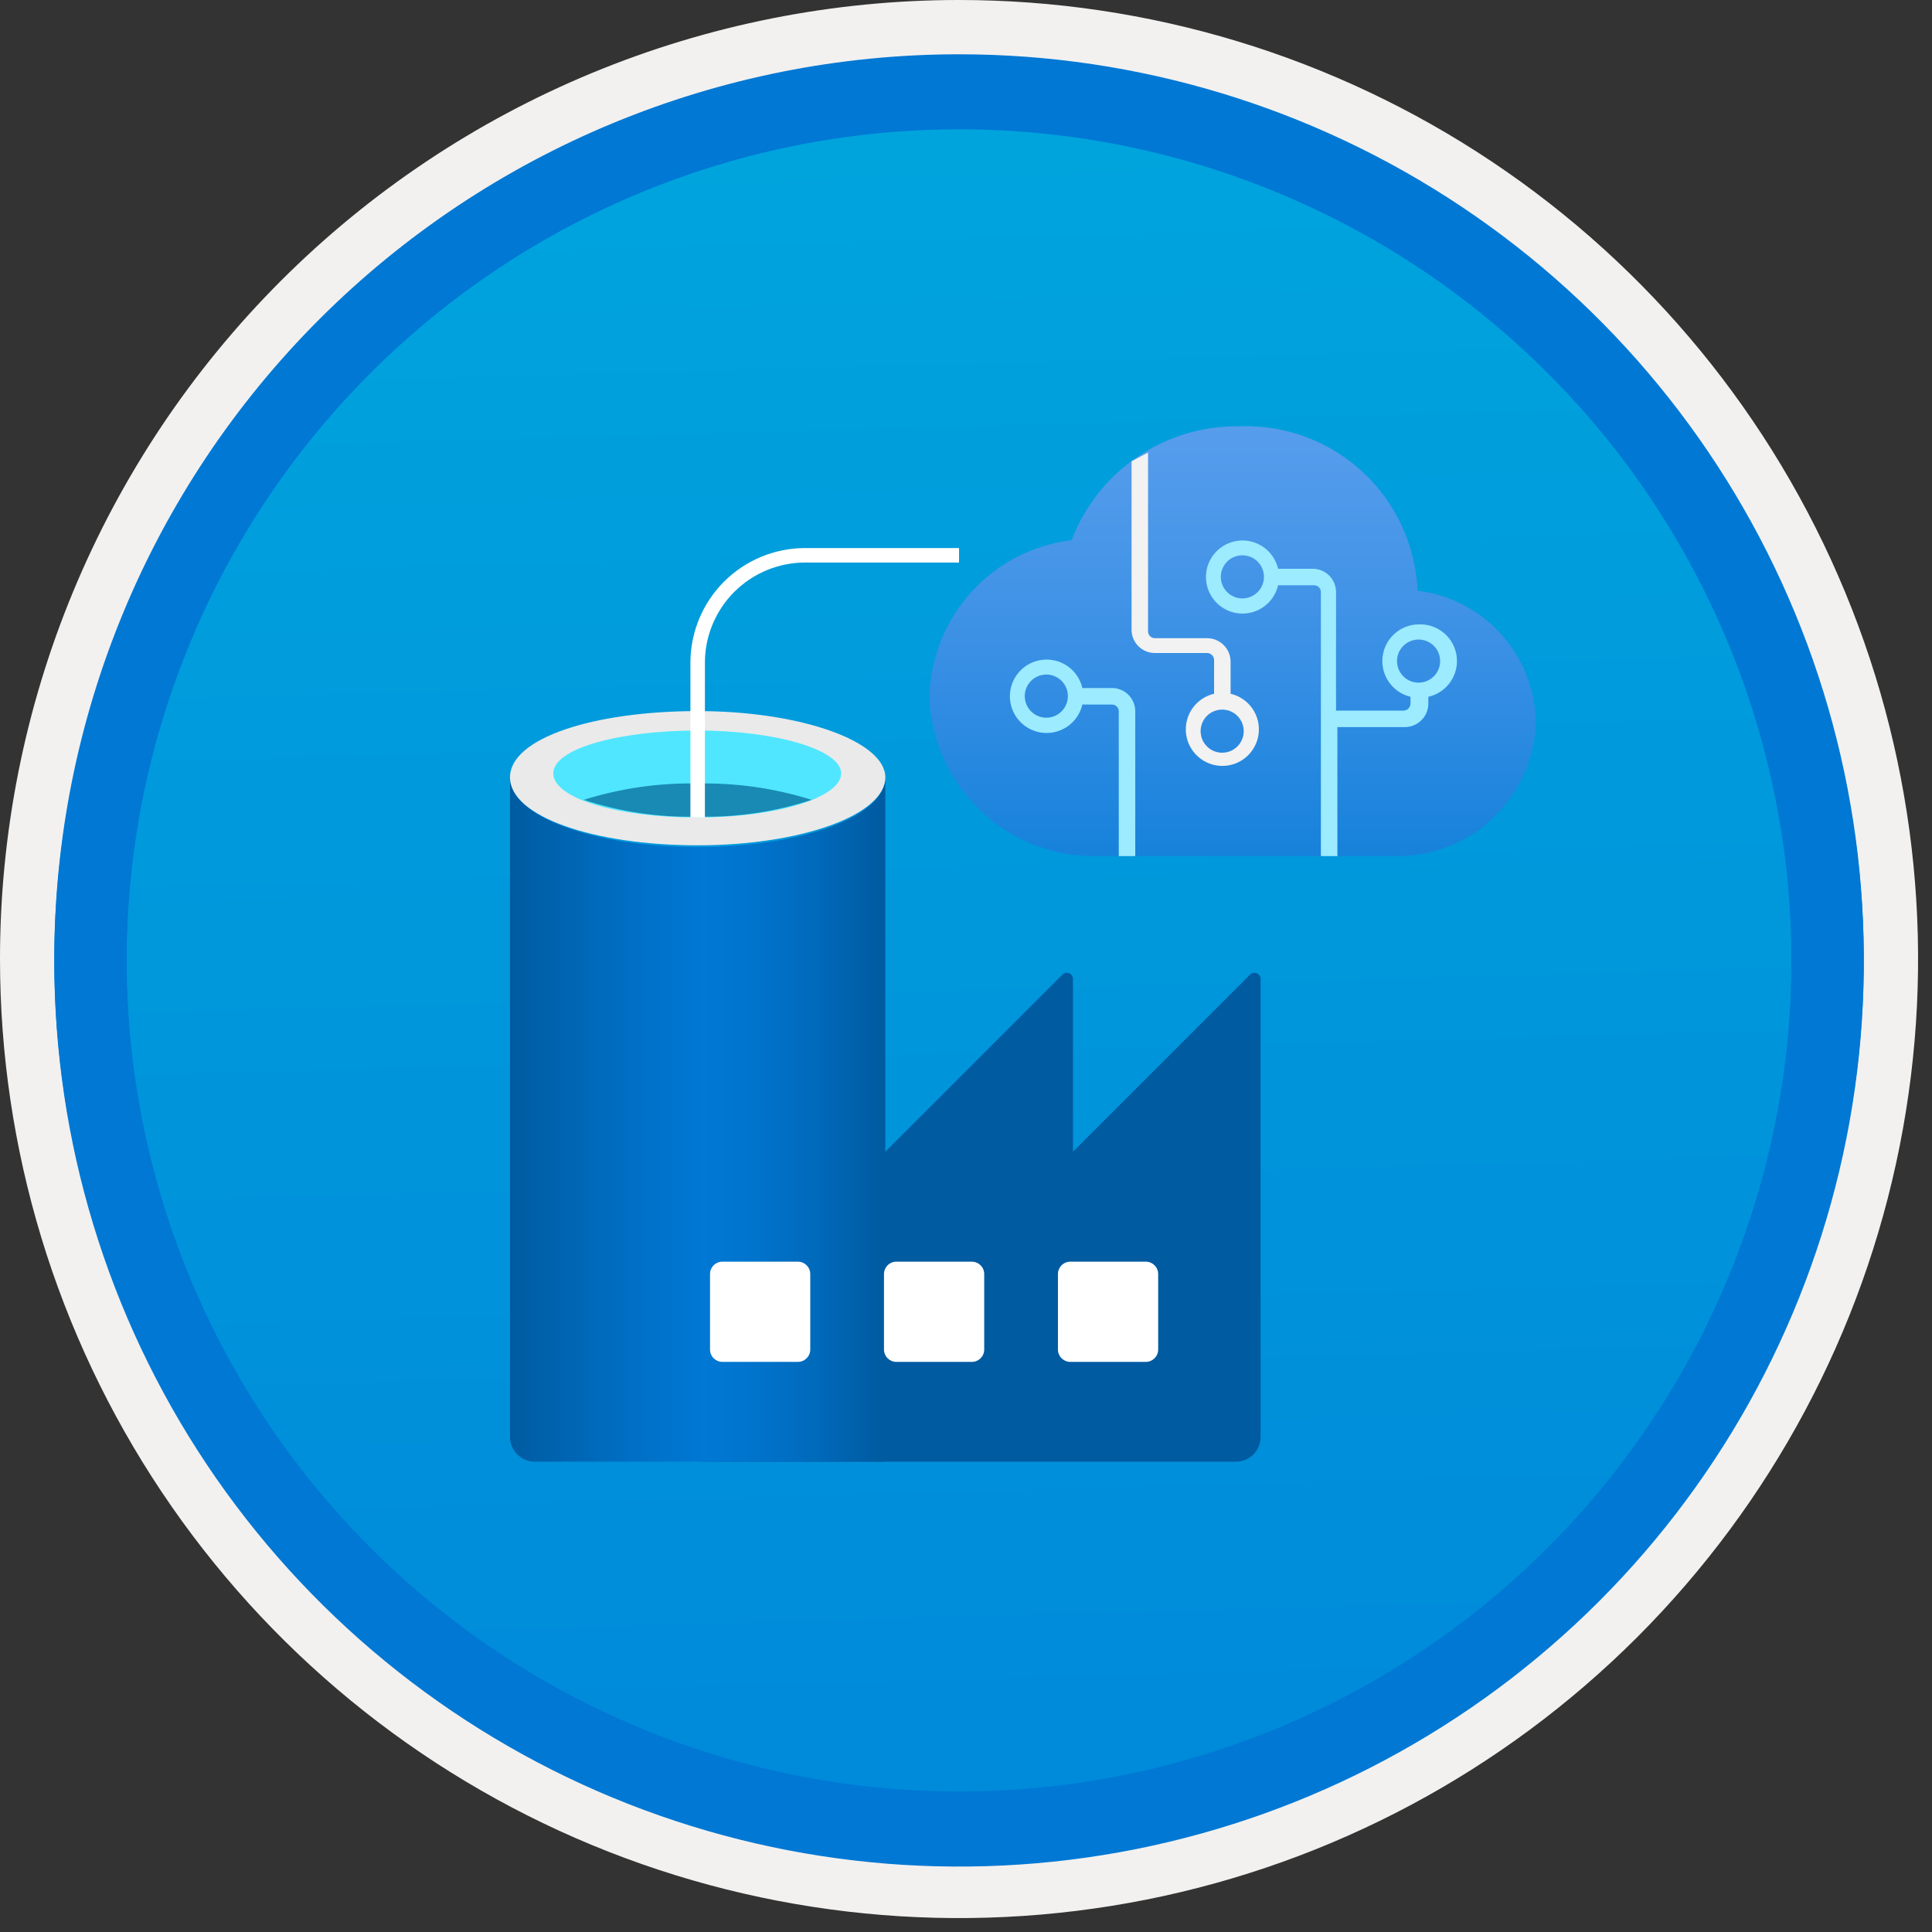 <svg width="100" height="100" viewBox="0 0 100 100" fill="none" xmlns="http://www.w3.org/2000/svg">
<rect x="0" y="0" width="100" height="100" fill="#333333" stroke="none"/>
<g clip-path="url(#clip0_1229_557)">
<path d="M49.64 96.45C40.382 96.45 31.332 93.704 23.634 88.561C15.936 83.417 9.936 76.107 6.393 67.553C2.85 59 1.923 49.588 3.73 40.508C5.536 31.427 9.994 23.087 16.54 16.54C23.087 9.994 31.428 5.535 40.508 3.729C49.588 1.923 59 2.85 67.553 6.393C76.107 9.936 83.418 15.936 88.561 23.634C93.705 31.331 96.45 40.382 96.45 49.64C96.451 55.787 95.24 61.874 92.888 67.554C90.535 73.233 87.088 78.394 82.741 82.74C78.394 87.087 73.234 90.535 67.554 92.888C61.875 95.24 55.787 96.45 49.64 96.45V96.45Z" fill="url(#paint0_linear_1229_557)"/>
<path fill-rule="evenodd" clip-rule="evenodd" d="M95.54 49.64C95.54 58.718 92.848 67.592 87.805 75.141C82.761 82.689 75.592 88.572 67.205 92.046C58.818 95.52 49.589 96.429 40.685 94.658C31.782 92.887 23.603 88.515 17.184 82.096C10.765 75.677 6.393 67.498 4.622 58.594C2.851 49.691 3.76 40.462 7.234 32.075C10.708 23.688 16.591 16.519 24.139 11.475C31.688 6.432 40.562 3.74 49.64 3.74C55.668 3.74 61.636 4.927 67.205 7.234C72.774 9.54 77.834 12.921 82.096 17.184C86.359 21.446 89.739 26.506 92.046 32.075C94.353 37.644 95.54 43.612 95.54 49.64V49.64ZM49.64 -0C59.458 -0 69.055 2.911 77.219 8.366C85.382 13.82 91.744 21.573 95.501 30.643C99.258 39.714 100.242 49.695 98.326 59.324C96.411 68.953 91.683 77.798 84.741 84.741C77.799 91.683 68.954 96.411 59.324 98.326C49.695 100.241 39.714 99.258 30.644 95.501C21.573 91.744 13.82 85.382 8.366 77.218C2.911 69.055 -1.61629e-06 59.458 3.61524e-07 49.64C-0.001 43.121 1.283 36.666 3.777 30.642C6.271 24.62 9.928 19.147 14.537 14.537C19.147 9.928 24.62 6.271 30.643 3.777C36.666 1.283 43.121 -0.001 49.64 -0V-0Z" fill="#F2F1F0"/>
<path fill-rule="evenodd" clip-rule="evenodd" d="M92.73 49.64C92.73 58.162 90.202 66.493 85.468 73.579C80.733 80.666 74.003 86.189 66.129 89.45C58.256 92.711 49.592 93.565 41.233 91.902C32.874 90.239 25.197 86.135 19.17 80.109C13.144 74.083 9.04 66.405 7.378 58.046C5.715 49.688 6.568 41.024 9.83 33.15C13.091 25.276 18.614 18.547 25.7 13.812C32.786 9.077 41.117 6.55 49.64 6.55C55.298 6.55 60.902 7.664 66.13 9.829C71.358 11.995 76.108 15.169 80.11 19.17C84.111 23.171 87.285 27.922 89.45 33.15C91.616 38.378 92.73 43.981 92.73 49.64ZM49.64 2.81C58.902 2.81 67.956 5.557 75.657 10.702C83.358 15.848 89.36 23.162 92.905 31.719C96.449 40.276 97.377 49.692 95.57 58.776C93.763 67.86 89.303 76.204 82.753 82.754C76.204 89.303 67.86 93.763 58.776 95.57C49.691 97.377 40.276 96.45 31.718 92.905C23.161 89.361 15.848 83.359 10.702 75.657C5.556 67.956 2.81 58.902 2.81 49.64C2.811 37.22 7.745 25.31 16.527 16.527C25.309 7.745 37.22 2.811 49.64 2.81V2.81Z" fill="#0078D4"/>
<path fill-rule="evenodd" clip-rule="evenodd" d="M92.73 49.783C92.73 58.306 90.203 66.637 85.468 73.723C80.733 80.809 74.004 86.332 66.13 89.594C58.256 92.855 49.592 93.708 41.234 92.046C32.875 90.383 25.197 86.279 19.171 80.253C13.145 74.227 9.041 66.549 7.378 58.19C5.715 49.831 6.569 41.167 9.83 33.294C13.091 25.42 18.614 18.69 25.701 13.956C32.787 9.221 41.118 6.694 49.64 6.694C55.299 6.693 60.902 7.807 66.13 9.973C71.358 12.138 76.109 15.312 80.11 19.314C84.111 23.315 87.285 28.065 89.451 33.293C91.616 38.521 92.73 44.125 92.73 49.783V49.783ZM49.64 2.954C58.902 2.954 67.956 5.7 75.657 10.846C83.359 15.992 89.361 23.305 92.905 31.862C96.45 40.419 97.377 49.836 95.57 58.92C93.763 68.004 89.303 76.348 82.754 82.897C76.205 89.447 67.86 93.907 58.776 95.714C49.692 97.521 40.276 96.593 31.719 93.049C23.162 89.504 15.848 83.502 10.702 75.801C5.557 68.1 2.81 59.046 2.81 49.783C2.811 37.364 7.745 25.453 16.528 16.671C25.31 7.889 37.22 2.955 49.64 2.953L49.64 2.954Z" fill="#0078D4"/>
<path d="M79.493 37.339C79.455 35.664 78.816 34.059 77.692 32.816C76.569 31.574 75.035 30.778 73.373 30.573C73.273 28.236 72.256 26.032 70.543 24.439C68.829 22.846 66.557 21.993 64.219 22.064C62.33 22.023 60.474 22.567 58.907 23.623C57.34 24.678 56.138 26.192 55.465 27.958C53.464 28.201 51.617 29.159 50.265 30.655C48.913 32.151 48.147 34.084 48.107 36.1C48.194 38.361 49.172 40.495 50.83 42.034C52.487 43.574 54.687 44.393 56.947 44.313H72.03C72.157 44.331 72.287 44.331 72.414 44.313C74.268 44.296 76.043 43.558 77.364 42.257C78.684 40.956 79.448 39.192 79.493 37.339V37.339Z" fill="url(#paint1_linear_1229_557)"/>
<path d="M57.558 35.612H56.023C55.918 35.157 55.65 34.757 55.269 34.487C54.887 34.218 54.42 34.098 53.956 34.151C53.492 34.204 53.064 34.426 52.754 34.774C52.443 35.122 52.271 35.573 52.271 36.039C52.271 36.506 52.443 36.957 52.754 37.305C53.064 37.653 53.492 37.875 53.956 37.928C54.42 37.981 54.887 37.861 55.269 37.591C55.65 37.322 55.918 36.922 56.023 36.467H57.558C57.65 36.467 57.739 36.503 57.804 36.569C57.87 36.634 57.907 36.723 57.907 36.815V44.313H58.761V36.815C58.761 36.657 58.73 36.501 58.669 36.355C58.609 36.209 58.52 36.076 58.408 35.965C58.297 35.853 58.164 35.764 58.018 35.704C57.872 35.643 57.716 35.612 57.558 35.612V35.612ZM54.158 37.147C53.937 37.147 53.721 37.081 53.538 36.959C53.354 36.836 53.211 36.662 53.127 36.458C53.042 36.254 53.02 36.029 53.063 35.813C53.106 35.597 53.212 35.398 53.368 35.242C53.525 35.086 53.723 34.979 53.94 34.936C54.156 34.893 54.381 34.915 54.585 35C54.789 35.084 54.963 35.227 55.086 35.411C55.208 35.594 55.273 35.81 55.273 36.031C55.273 36.327 55.156 36.611 54.947 36.82C54.737 37.029 54.454 37.147 54.158 37.147V37.147Z" fill="#9CEBFF"/>
<path d="M63.695 35.996V34.252C63.695 33.928 63.567 33.618 63.338 33.389C63.109 33.16 62.799 33.032 62.475 33.032H59.772C59.726 33.032 59.681 33.023 59.639 33.005C59.596 32.988 59.558 32.962 59.526 32.929C59.493 32.897 59.468 32.859 59.45 32.816C59.432 32.774 59.423 32.729 59.423 32.683V23.424L59.022 23.633L58.569 23.878V32.596C58.569 32.915 58.696 33.221 58.922 33.447C59.147 33.672 59.453 33.799 59.772 33.799H62.475C62.572 33.799 62.665 33.837 62.734 33.906C62.803 33.975 62.841 34.068 62.841 34.165V35.909C62.389 36.014 61.99 36.281 61.722 36.661C61.455 37.04 61.336 37.505 61.389 37.967C61.441 38.428 61.662 38.854 62.009 39.163C62.355 39.473 62.804 39.644 63.268 39.644C63.733 39.644 64.181 39.473 64.528 39.163C64.874 38.854 65.095 38.428 65.148 37.967C65.201 37.505 65.082 37.04 64.814 36.661C64.546 36.281 64.148 36.014 63.696 35.909L63.695 35.996ZM63.26 38.96C63.039 38.96 62.823 38.895 62.639 38.772C62.456 38.649 62.313 38.475 62.228 38.271C62.144 38.067 62.122 37.843 62.165 37.627C62.208 37.41 62.314 37.211 62.47 37.055C62.627 36.899 62.825 36.793 63.042 36.75C63.258 36.707 63.483 36.729 63.687 36.813C63.89 36.898 64.065 37.041 64.187 37.224C64.31 37.408 64.375 37.623 64.375 37.844C64.375 37.991 64.347 38.136 64.29 38.271C64.234 38.407 64.152 38.53 64.049 38.633C63.945 38.737 63.822 38.819 63.687 38.875C63.551 38.931 63.406 38.96 63.26 38.96V38.96Z" fill="#F2F2F2"/>
<path d="M73.443 32.317C72.978 32.319 72.53 32.49 72.183 32.8C71.836 33.11 71.615 33.536 71.562 33.998C71.508 34.46 71.625 34.925 71.892 35.306C72.158 35.687 72.555 35.957 73.007 36.066V36.414C73.007 36.511 72.968 36.605 72.899 36.673C72.831 36.742 72.738 36.781 72.641 36.781H69.153V30.643C69.153 30.324 69.026 30.018 68.801 29.792C68.575 29.567 68.269 29.44 67.95 29.44H66.154C66.049 28.987 65.781 28.589 65.402 28.321C65.022 28.053 64.558 27.934 64.096 27.987C63.635 28.04 63.209 28.261 62.899 28.608C62.59 28.954 62.419 29.402 62.419 29.867C62.419 30.331 62.59 30.78 62.899 31.126C63.209 31.473 63.635 31.694 64.096 31.747C64.558 31.799 65.022 31.68 65.402 31.413C65.781 31.145 66.049 30.747 66.154 30.294H68.02C68.112 30.294 68.201 30.331 68.266 30.396C68.332 30.462 68.369 30.55 68.369 30.643V44.313H69.223V37.635H72.71C72.871 37.635 73.029 37.603 73.177 37.542C73.326 37.481 73.46 37.391 73.573 37.278C73.687 37.164 73.777 37.03 73.838 36.882C73.899 36.733 73.931 36.575 73.931 36.414V36.066C74.351 35.971 74.726 35.736 74.995 35.401C75.264 35.065 75.412 34.648 75.413 34.217C75.413 33.968 75.364 33.721 75.269 33.49C75.173 33.259 75.034 33.05 74.857 32.873C74.681 32.697 74.471 32.556 74.241 32.461C74.01 32.365 73.763 32.316 73.514 32.316C73.49 32.316 73.466 32.316 73.443 32.317ZM64.306 30.974C64.085 30.974 63.869 30.909 63.686 30.786C63.502 30.663 63.359 30.489 63.275 30.285C63.19 30.081 63.168 29.857 63.211 29.64C63.255 29.424 63.361 29.225 63.517 29.069C63.673 28.913 63.872 28.807 64.088 28.764C64.305 28.721 64.529 28.743 64.733 28.827C64.937 28.912 65.111 29.055 65.234 29.238C65.356 29.422 65.422 29.637 65.422 29.858C65.422 30.005 65.393 30.15 65.337 30.285C65.281 30.421 65.199 30.544 65.095 30.647C64.991 30.751 64.868 30.833 64.733 30.889C64.597 30.945 64.452 30.974 64.306 30.974V30.974ZM73.443 35.333C73.222 35.337 73.005 35.275 72.82 35.155C72.634 35.035 72.489 34.863 72.401 34.661C72.313 34.458 72.288 34.234 72.327 34.017C72.367 33.8 72.47 33.599 72.624 33.441C72.778 33.282 72.975 33.173 73.19 33.127C73.406 33.08 73.631 33.099 73.836 33.18C74.041 33.261 74.218 33.401 74.343 33.583C74.469 33.765 74.537 33.979 74.541 34.2L74.541 34.217C74.541 34.51 74.426 34.792 74.221 35C74.015 35.209 73.736 35.329 73.443 35.333V35.333Z" fill="#9CEBFF"/>
<path d="M55.536 59.613V50.678C55.537 50.614 55.519 50.551 55.484 50.498C55.449 50.444 55.398 50.402 55.339 50.378C55.28 50.353 55.215 50.347 55.153 50.359C55.09 50.372 55.032 50.403 54.988 50.449L45.846 59.59L36.34 69.097V75.656H63.946C64.285 75.662 64.613 75.533 64.858 75.298C65.102 75.062 65.243 74.739 65.249 74.4C65.249 74.384 65.249 74.369 65.249 74.353V50.678C65.25 50.614 65.231 50.551 65.196 50.498C65.161 50.444 65.111 50.402 65.052 50.378C64.993 50.353 64.928 50.347 64.865 50.359C64.802 50.372 64.745 50.403 64.7 50.449L55.536 59.613Z" fill="#005BA1"/>
<path d="M36.111 43.845C30.741 43.845 26.398 42.268 26.398 40.234V53.191V74.353C26.392 74.693 26.521 75.021 26.757 75.265C26.992 75.509 27.316 75.65 27.655 75.656C27.67 75.656 27.686 75.656 27.701 75.656H45.824V40.234C45.824 42.268 41.481 43.845 36.111 43.845Z" fill="url(#paint2_linear_1229_557)"/>
<path d="M59.307 65.304H55.399C55.046 65.304 54.759 65.59 54.759 65.944V69.851C54.759 70.205 55.046 70.491 55.399 70.491H59.307C59.66 70.491 59.947 70.205 59.947 69.851V65.944C59.947 65.59 59.66 65.304 59.307 65.304Z" fill="white"/>
<path d="M50.303 65.304H46.395C46.042 65.304 45.755 65.59 45.755 65.944V69.851C45.755 70.205 46.042 70.491 46.395 70.491H50.303C50.656 70.491 50.943 70.205 50.943 69.851V65.944C50.943 65.59 50.656 65.304 50.303 65.304Z" fill="white"/>
<path d="M41.299 65.304H37.391C37.038 65.304 36.751 65.59 36.751 65.944V69.851C36.751 70.205 37.038 70.491 37.391 70.491H41.299C41.652 70.491 41.939 70.205 41.939 69.851V65.944C41.939 65.59 41.652 65.304 41.299 65.304Z" fill="white"/>
<path d="M45.824 40.234C45.824 42.176 41.481 43.753 36.111 43.753C30.741 43.753 26.398 42.268 26.398 40.234C26.398 38.2 30.741 36.806 36.111 36.806C41.481 36.806 45.824 38.383 45.824 40.234Z" fill="#EAEAEA"/>
<path d="M43.538 40.028C43.538 41.285 40.202 42.313 36.088 42.313C31.975 42.313 28.638 41.331 28.638 40.028C28.638 38.725 32.112 37.811 36.111 37.811C40.111 37.811 43.538 38.794 43.538 40.028" fill="#50E6FF"/>
<path d="M36.111 40.554C34.113 40.514 32.121 40.8 30.215 41.399C32.116 42.025 34.11 42.318 36.111 42.268C38.112 42.318 40.106 42.025 42.007 41.399C40.1 40.8 38.109 40.514 36.111 40.554V40.554Z" fill="#198AB3"/>
<path d="M36.111 42.313V34.305C36.111 33.574 36.255 32.851 36.535 32.176C36.814 31.501 37.224 30.888 37.74 30.372C38.257 29.855 38.87 29.445 39.545 29.166C40.22 28.886 40.943 28.742 41.674 28.742H49.64" stroke="white" stroke-width="0.75" stroke-miterlimit="10"/>
</g>
<defs>
<linearGradient id="paint0_linear_1229_557" x1="47.87" y1="-15.153" x2="51.852" y2="130.615" gradientUnits="userSpaceOnUse">
<stop stop-color="#00ABDE"/>
<stop offset="1" stop-color="#007ED8"/>
</linearGradient>
<linearGradient id="paint1_linear_1229_557" x1="63.8" y1="50.852" x2="63.8" y2="16.99" gradientUnits="userSpaceOnUse">
<stop stop-color="#0078D4"/>
<stop offset="0.16" stop-color="#1380DA"/>
<stop offset="0.53" stop-color="#3C91E5"/>
<stop offset="0.82" stop-color="#559CEC"/>
<stop offset="1" stop-color="#5EA0EF"/>
</linearGradient>
<linearGradient id="paint2_linear_1229_557" x1="26.398" y1="57.945" x2="45.824" y2="57.945" gradientUnits="userSpaceOnUse">
<stop stop-color="#005BA1"/>
<stop offset="0.07" stop-color="#0060A9"/>
<stop offset="0.36" stop-color="#0071C8"/>
<stop offset="0.52" stop-color="#0078D4"/>
<stop offset="0.64" stop-color="#0074CD"/>
<stop offset="0.81" stop-color="#006ABB"/>
<stop offset="0.99" stop-color="#005BA1"/>
</linearGradient>
<clipPath id="clip0_1229_557">
<rect width="99.28" height="99.28" fill="white"/>
</clipPath>
</defs>
</svg>
